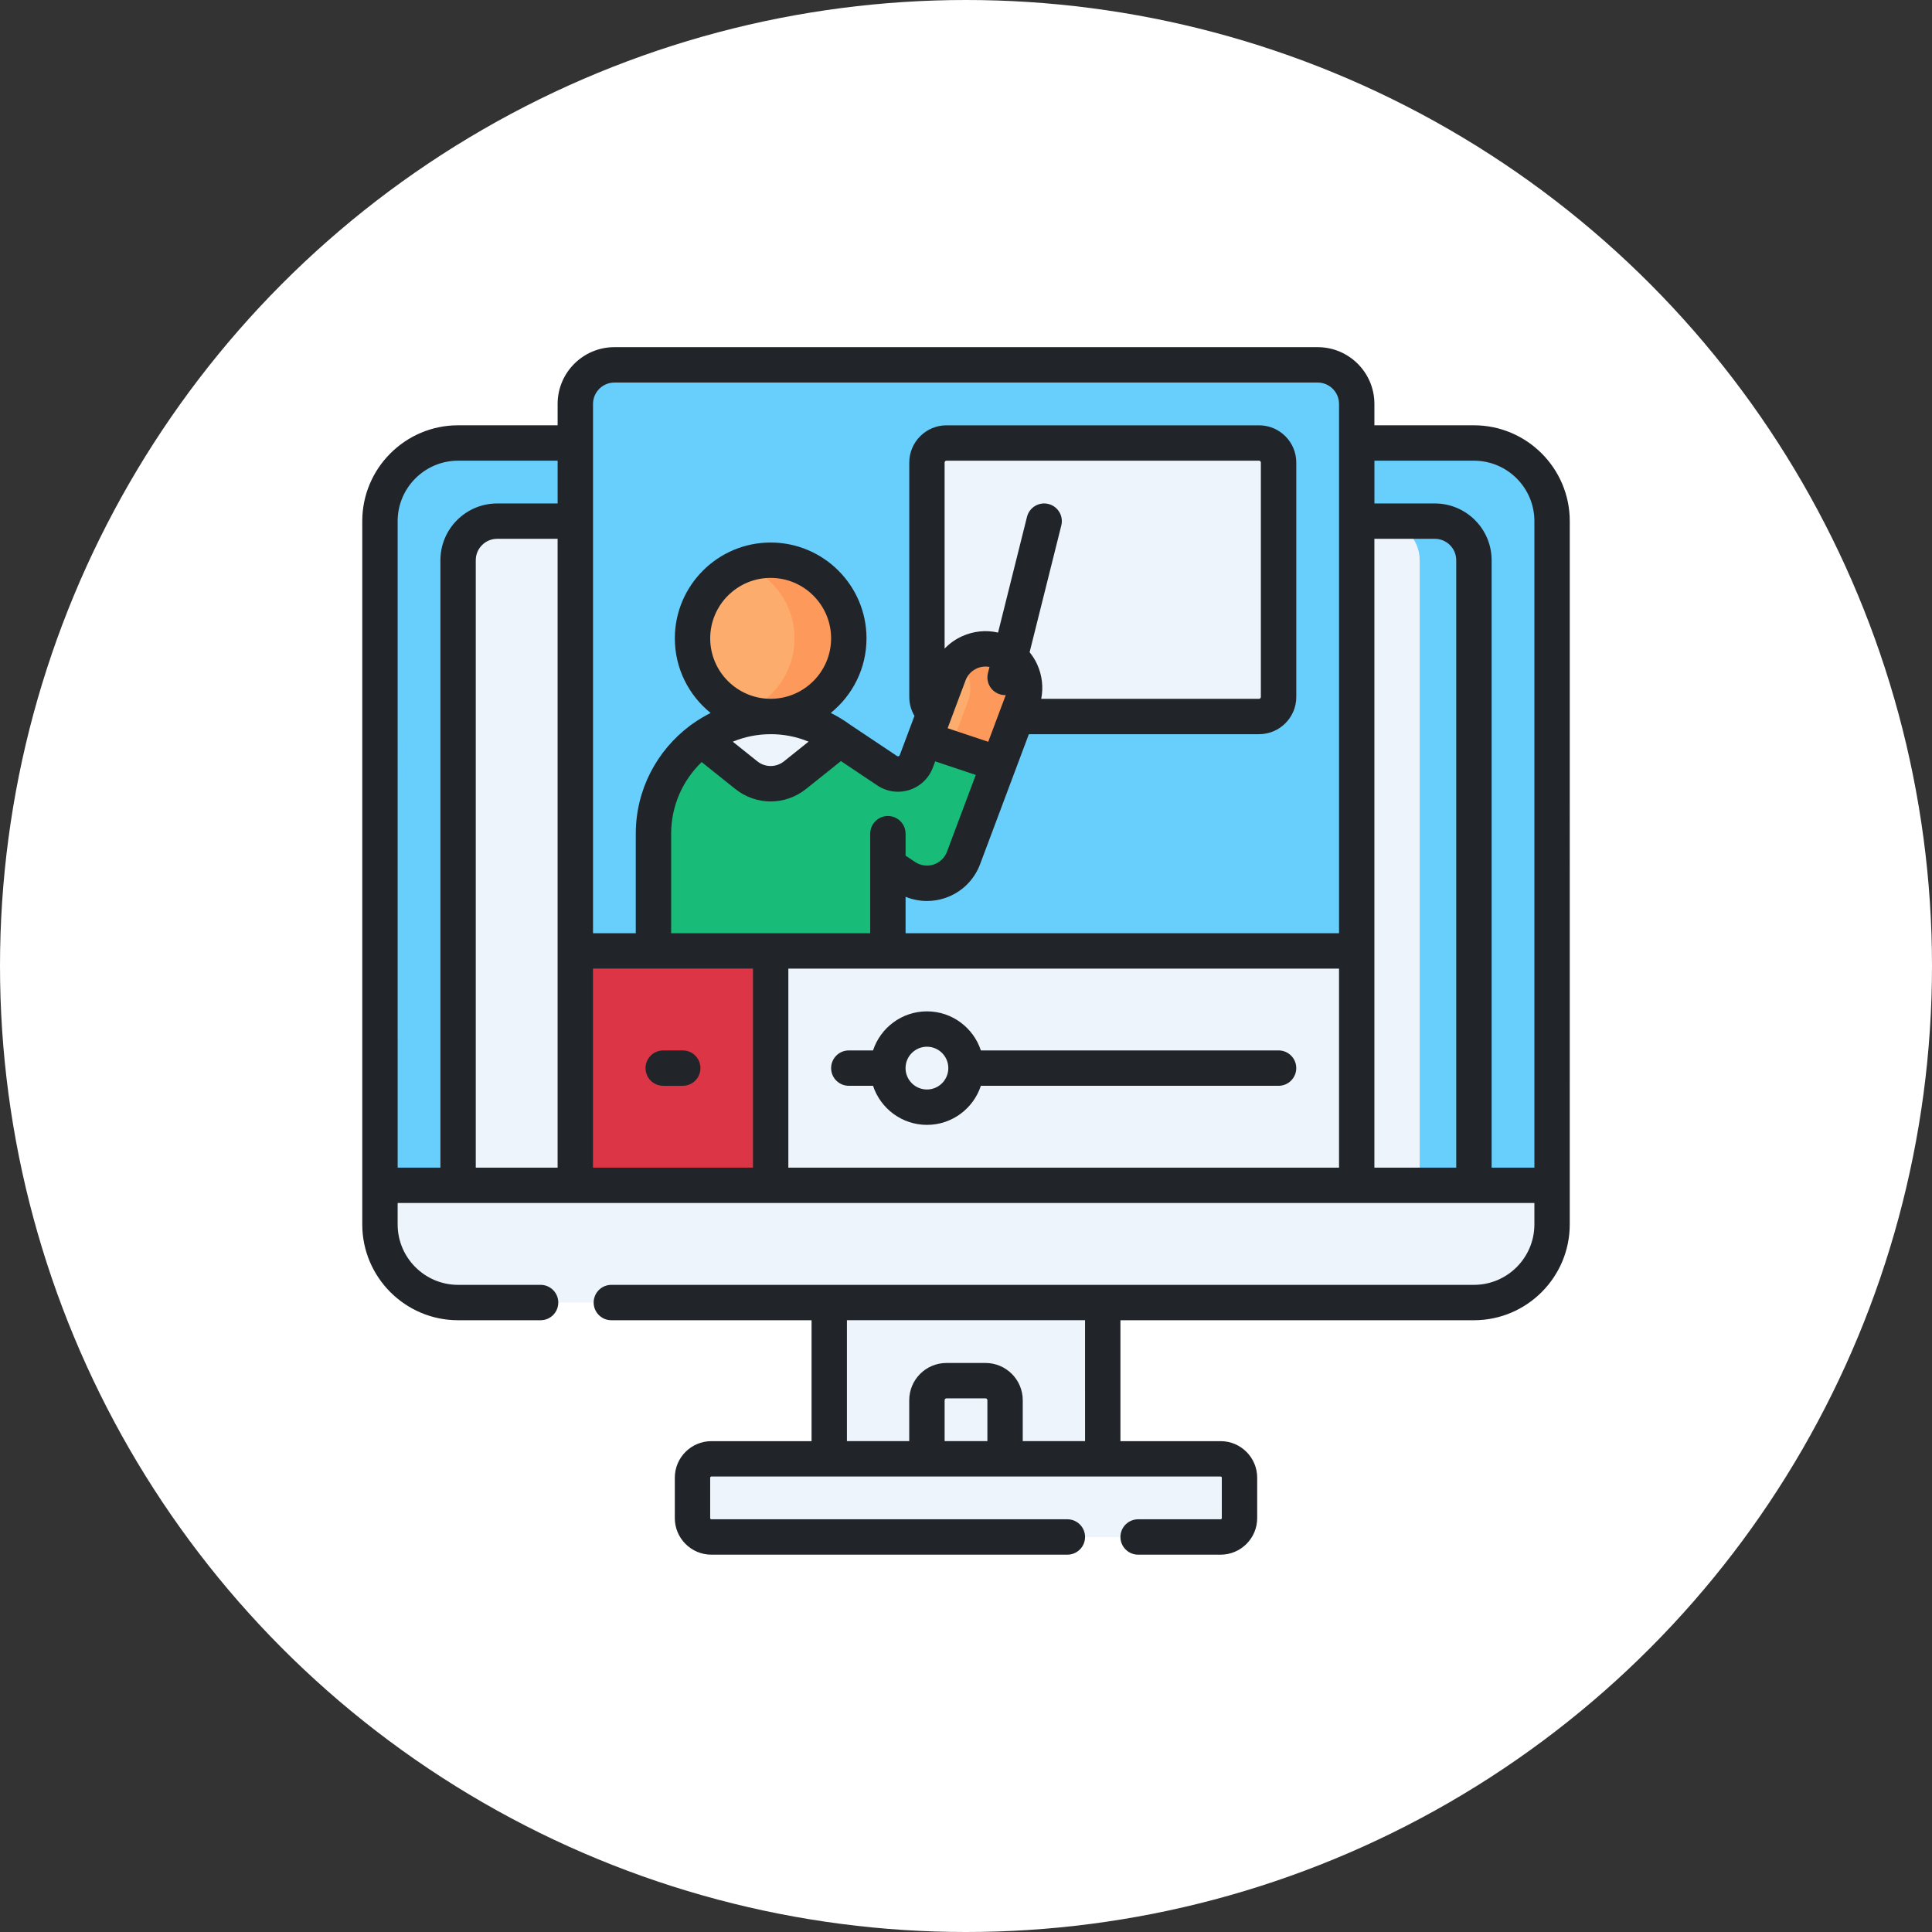 <?xml version="1.0" encoding="UTF-8"?> <svg xmlns="http://www.w3.org/2000/svg" fill="none" height="128" viewBox="0 0 128 128" width="128"><rect x="0" y="0" width="128" height="128" fill="#333333" stroke="none"/><circle cx="64" cy="64" fill="#fff" r="64"></circle><path d="m102.83 78.523v-43.997c0-2.859-2.318-5.177-5.177-5.177h-67.302c-2.859 0-5.177 2.318-5.177 5.177v44.005l38.828 3.211z" fill="#68cefb"></path><path d="m54.941 85.189h18.12v12.572h-18.12z" fill="#edf4fc"></path><path d="m30.351 78.96v-41.845c0-1.43 1.159-2.589 2.589-2.589h62.125c1.43 0 2.589 1.159 2.589 2.589v41.837l-33.651 2.791z" fill="#edf4fc"></path><path d="m97.652 29.35h-3.593c2.859 0 5.177 2.318 5.177 5.177v43.997l-37.034 3.071 1.799.149 38.828-3.22v-43.997c0-2.859-2.317-5.177-5.177-5.177z" fill="#68cefb"></path><path d="m80.871 96.652h-33.74c-.69 0-1.25.56-1.25 1.25v2.677c0 .691.56 1.25 1.25 1.25h33.74c.69 0 1.25-.559 1.25-1.25v-2.677c0-.69-.56-1.25-1.25-1.25z" fill="#edf4fc"></path><path d="m80.872 96.652h-3.594c.69 0 1.25.56 1.25 1.25v2.677c0 .691-.56 1.25-1.25 1.25h3.594c.69 0 1.25-.559 1.25-1.25v-2.677c0-.69-.56-1.25-1.25-1.25z" fill="#edf4fc"></path><path d="m95.064 34.527h-3.594c1.43 0 2.589 1.159 2.589 2.589v42.135l3.594-.298v-41.837c0-1.429-1.159-2.588-2.588-2.588z" fill="#68cefb"></path><path d="m38.115 63v-36.239c0-1.43 1.159-2.589 2.589-2.589h46.594c1.429 0 2.589 1.159 2.589 2.589v36.239l-25.886 5.177z" fill="#68cefb"></path><path d="m87.298 24.172h-3.594c1.429 0 2.589 1.159 2.589 2.589v36.958l3.594-.719v-36.239c0-1.43-1.159-2.589-2.588-2.589z" fill="#68cefb"></path><path d="m61.921 47.203c-.309-.237-.509-.609-.509-1.029v-15.531c0-.715.579-1.294 1.294-1.294h20.708c.715 0 1.294.58 1.294 1.294v15.531c0 .715-.58 1.294-1.294 1.294h-16.064z" fill="#edf4fc"></path><path d="m51.058 47.468c2.859 0 5.177-2.318 5.177-5.177s-2.318-5.177-5.177-5.177-5.177 2.318-5.177 5.177 2.318 5.177 5.177 5.177z" fill="#fcad6d"></path><path d="m83.415 29.349h-3.594c.715 0 1.294.58 1.294 1.294v15.531c0 .715-.579 1.294-1.294 1.294h3.594c.715 0 1.294-.58 1.294-1.294v-15.531c0-.715-.579-1.294-1.294-1.294z" fill="#edf4fc"></path><path d="m64.29 48.808-3.032.164-.551 1.469c-.293.78-1.236 1.085-1.93.623l-3.123-2.088-0-0h-0l-.003-.002-.001.002-9.183-.003c-1.925 1.413-3.174 3.692-3.174 6.263v8.39h15.531v-6.309l1.153.769c.43.287.931.435 1.436.435.267 0 .535-.041.794-.125.752-.242 1.352-.815 1.629-1.555l2.335-6.226z" fill="#18bb78"></path><path d="m46.467 48.973 2.974 2.38c.946.756 2.289.756 3.234 0l2.975-2.38 0-0c-1.286-.945-2.874-1.503-4.593-1.503-1.718 0-3.305.559-4.592 1.504z" fill="#edf4fc"></path><path d="m51.058 37.114c-.632 0-1.237.114-1.797.321 1.974.731 3.38 2.629 3.38 4.856 0 2.227-1.407 4.126-3.38 4.856.56.207 1.165.321 1.797.321 2.859 0 5.177-2.318 5.177-5.177s-2.318-5.177-5.177-5.177z" fill="#fd995b"></path><path d="m64.289 48.808-2.724.147 1.534.257-2.866 7.628c-.142.378-.368.711-.655.98l.398.265c.43.287.931.435 1.436.435.267 0 .535-.041.794-.125.752-.242 1.352-.815 1.629-1.555l2.335-6.226z" fill="#18bb78"></path><path d="m66.205 43.153c-1.338-.502-2.831.176-3.333 1.515l-1.614 4.305 4.914 1.641 1.548-4.128c.502-1.339-.176-2.831-1.515-3.333z" fill="#fcad6d"></path><path d="m66.204 43.152c-.966-.362-2.01-.108-2.706.564.717.695.997 1.774.624 2.769l-1.148 3.06 3.196 1.068 1.548-4.128c.502-1.339-.176-2.831-1.515-3.333z" fill="#fd995b"></path><path d="m89.886 79h-38.828l-1.224-8 1.224-8h38.828z" fill="#edf4fc"></path><path d="m38.115 63h12.943v16h-12.943z" fill="#dc3545"></path><g fill="#edf4fc"><path d="m86.292 63h3.594v16h-3.594z"></path><path d="m63.946 71.336c.326-1.393-.539-2.786-1.931-3.111-1.393-.326-2.786.539-3.111 1.931-.326 1.392.539 2.785 1.931 3.111 1.392.326 2.785-.539 3.111-1.931z"></path><path d="m102.829 78.531h-77.656v2.589c0 2.859 2.318 5.177 5.177 5.177h67.302c2.859 0 5.176-2.318 5.176-5.177v-2.589z"></path><path d="m99.236 78.531v2.589c0 2.859-2.318 5.177-5.177 5.177h3.593c2.859 0 5.177-2.318 5.177-5.177v-2.589z"></path></g><path d="m104.001 34.526c0-3.501-2.849-6.349-6.349-6.349h-6.594v-1.417c0-2.074-1.687-3.76-3.76-3.76h-46.594c-2.074 0-3.76 1.687-3.76 3.76v1.417h-6.594c-3.501 0-6.349 2.848-6.349 6.349v46.594c0 3.501 2.848 6.349 6.349 6.349h5.466c.647 0 1.172-.525 1.172-1.172s-.525-1.172-1.172-1.172h-5.466c-2.208 0-4.005-1.797-4.005-4.005v-1.417h75.312v1.417c0 2.208-1.797 4.005-4.006 4.005h-57.148c-.647 0-1.172.525-1.172 1.172s.524 1.172 1.172 1.172h13.265l0 8.011h-6.638c-1.335 0-2.422 1.086-2.422 2.422v2.677c0 1.336 1.086 2.422 2.422 2.422h23.586c.647 0 1.172-.525 1.172-1.172s-.524-1.172-1.172-1.172h-23.586c-.043 0-.078-.035-.078-.078v-2.677c0-.043.035-.078.078-.078h33.74c.043 0 .078.035.078.078v2.677c0 .043-.035.078-.078.078h-5.466c-.647 0-1.172.525-1.172 1.172s.524 1.172 1.172 1.172h5.466c1.335 0 2.422-1.086 2.422-2.422v-2.677c0-1.335-1.086-2.422-2.422-2.422h-6.638v-8.011h23.419c3.501 0 6.349-2.848 6.349-6.349zm-38.584 60.953h-2.833v-2.712c0-.068.055-.122.122-.122h2.589c.068 0 .122.055.122.122v2.712zm6.471 0h-4.128v-2.712c0-1.36-1.106-2.466-2.466-2.466h-2.589c-1.36 0-2.466 1.106-2.466 2.466v2.712h-4.128l-0-8.011h15.776zm24.591-18.12h-5.422v-41.661h4.005c.781 0 1.417.635 1.417 1.417zm-59.536 0h-5.422v-40.244c0-.781.635-1.417 1.417-1.417h4.005zm2.344-13.187h10.599v13.187h-10.599zm7.766-21.88c0-2.208 1.797-4.005 4.005-4.005 2.208 0 4.005 1.797 4.005 4.005 0 2.208-1.797 4.005-4.005 4.005s-4.005-1.797-4.005-4.005zm4.005 6.349c.874 0 1.723.169 2.512.495l-1.627 1.302c-.521.417-1.249.417-1.77 0l-1.624-1.299c.774-.32 1.621-.497 2.509-.497zm-4.571 1.849 2.223 1.778c.692.553 1.52.83 2.349.83.829 0 1.657-.277 2.349-.83l2.305-1.844 2.415 1.615c.63.42 1.405.528 2.125.295.721-.232 1.286-.772 1.552-1.481l.154-.41 2.689.898-1.908 5.088c-.153.407-.478.717-.892.851-.407.132-.864.068-1.22-.17l-.631-.421v-1.454c0-.647-.525-1.172-1.172-1.172-.647 0-1.172.525-1.172 1.172v2.078c0 .005-0.0.011 0 .017v4.499h-13.188v-6.594c-0-1.862.777-3.545 2.022-4.745zm16.527-2.862c.005-.012.01-.025.014-.037l.942-2.511c.133-.354.396-.636.741-.792.269-.122.562-.156.846-.102l-.103.411c-.157.628.225 1.264.853 1.421.096.024.191.035.285.035.013 0 .026-.003.04-.003-.003.008-.005.017-.008.025l-1.151 3.07-2.689-.898zm5.705-3.607c-.134-.295-.306-.564-.504-.81l2.1-8.4c.157-.628-.225-1.264-.853-1.421-.628-.157-1.264.225-1.421.853l-1.917 7.667c-.797-.182-1.627-.1-2.385.244-.441.2-.83.479-1.156.818v-12.328c0-.068.055-.122.122-.122h20.708c.068 0 .122.055.122.122v15.531c0 .068-.055.122-.122.122h-14.429c.151-.764.061-1.554-.267-2.277zm-16.489 20.152h36.484v13.187h-36.484zm-11.526-38.828h46.594c.781 0 1.417.635 1.417 1.417v35.068h-28.718v-2.416c.448.182.927.279 1.417.279.393 0 .781-.061 1.154-.182 1.099-.354 1.961-1.177 2.367-2.259l3.229-8.61h15.252c1.36 0 2.466-1.106 2.466-2.466v-15.531c0-1.36-1.106-2.466-2.466-2.466h-20.708c-1.36 0-2.466 1.106-2.466 2.466v15.531c0 .451.123.88.344 1.254l-.975 2.6c-.005.014-.021.055-.077.073-.057.018-.094-.007-.104-.014l-3.112-2.08c-.407-.297-.834-.555-1.277-.776 1.442-1.165 2.367-2.946 2.367-4.94 0-3.501-2.848-6.349-6.349-6.349s-6.349 2.848-6.349 6.349c0 1.996.926 3.778 2.371 4.943-.426.213-.833.459-1.217.734-.055.033-.108.07-.158.113-2.175 1.632-3.584 4.23-3.584 7.152v6.594h-2.833v-35.067c0-.781.635-1.417 1.417-1.417zm-14.359 9.182c0-2.208 1.797-4.005 4.005-4.005h6.594v2.834h-4.005c-2.074 0-3.76 1.687-3.76 3.76v40.244h-2.833zm72.479 42.833v-40.244c0-2.074-1.687-3.76-3.76-3.76h-4.005v-2.834h6.594c2.208 0 4.005 1.797 4.005 4.005v42.833z" fill="#212529"></path><path d="m84.709 69.593h-19.724c-.494-1.501-1.908-2.588-3.572-2.588-1.664 0-3.079 1.087-3.572 2.588h-1.605c-.647 0-1.172.525-1.172 1.172s.524 1.172 1.172 1.172h1.605c.494 1.501 1.908 2.589 3.572 2.589 1.664 0 3.079-1.087 3.572-2.589h19.724c.647 0 1.172-.525 1.172-1.172 0-.647-.524-1.172-1.172-1.172zm-23.297 2.589c-.781 0-1.417-.635-1.417-1.417 0-.781.635-1.417 1.417-1.417s1.417.635 1.417 1.417c0.0.781-.635 1.417-1.417 1.417z" fill="#212529"></path><path d="m45.234 69.594h-1.294c-.647 0-1.172.525-1.172 1.172s.524 1.172 1.172 1.172h1.294c.647 0 1.172-.525 1.172-1.172s-.524-1.172-1.172-1.172z" fill="#212529"></path></svg> 